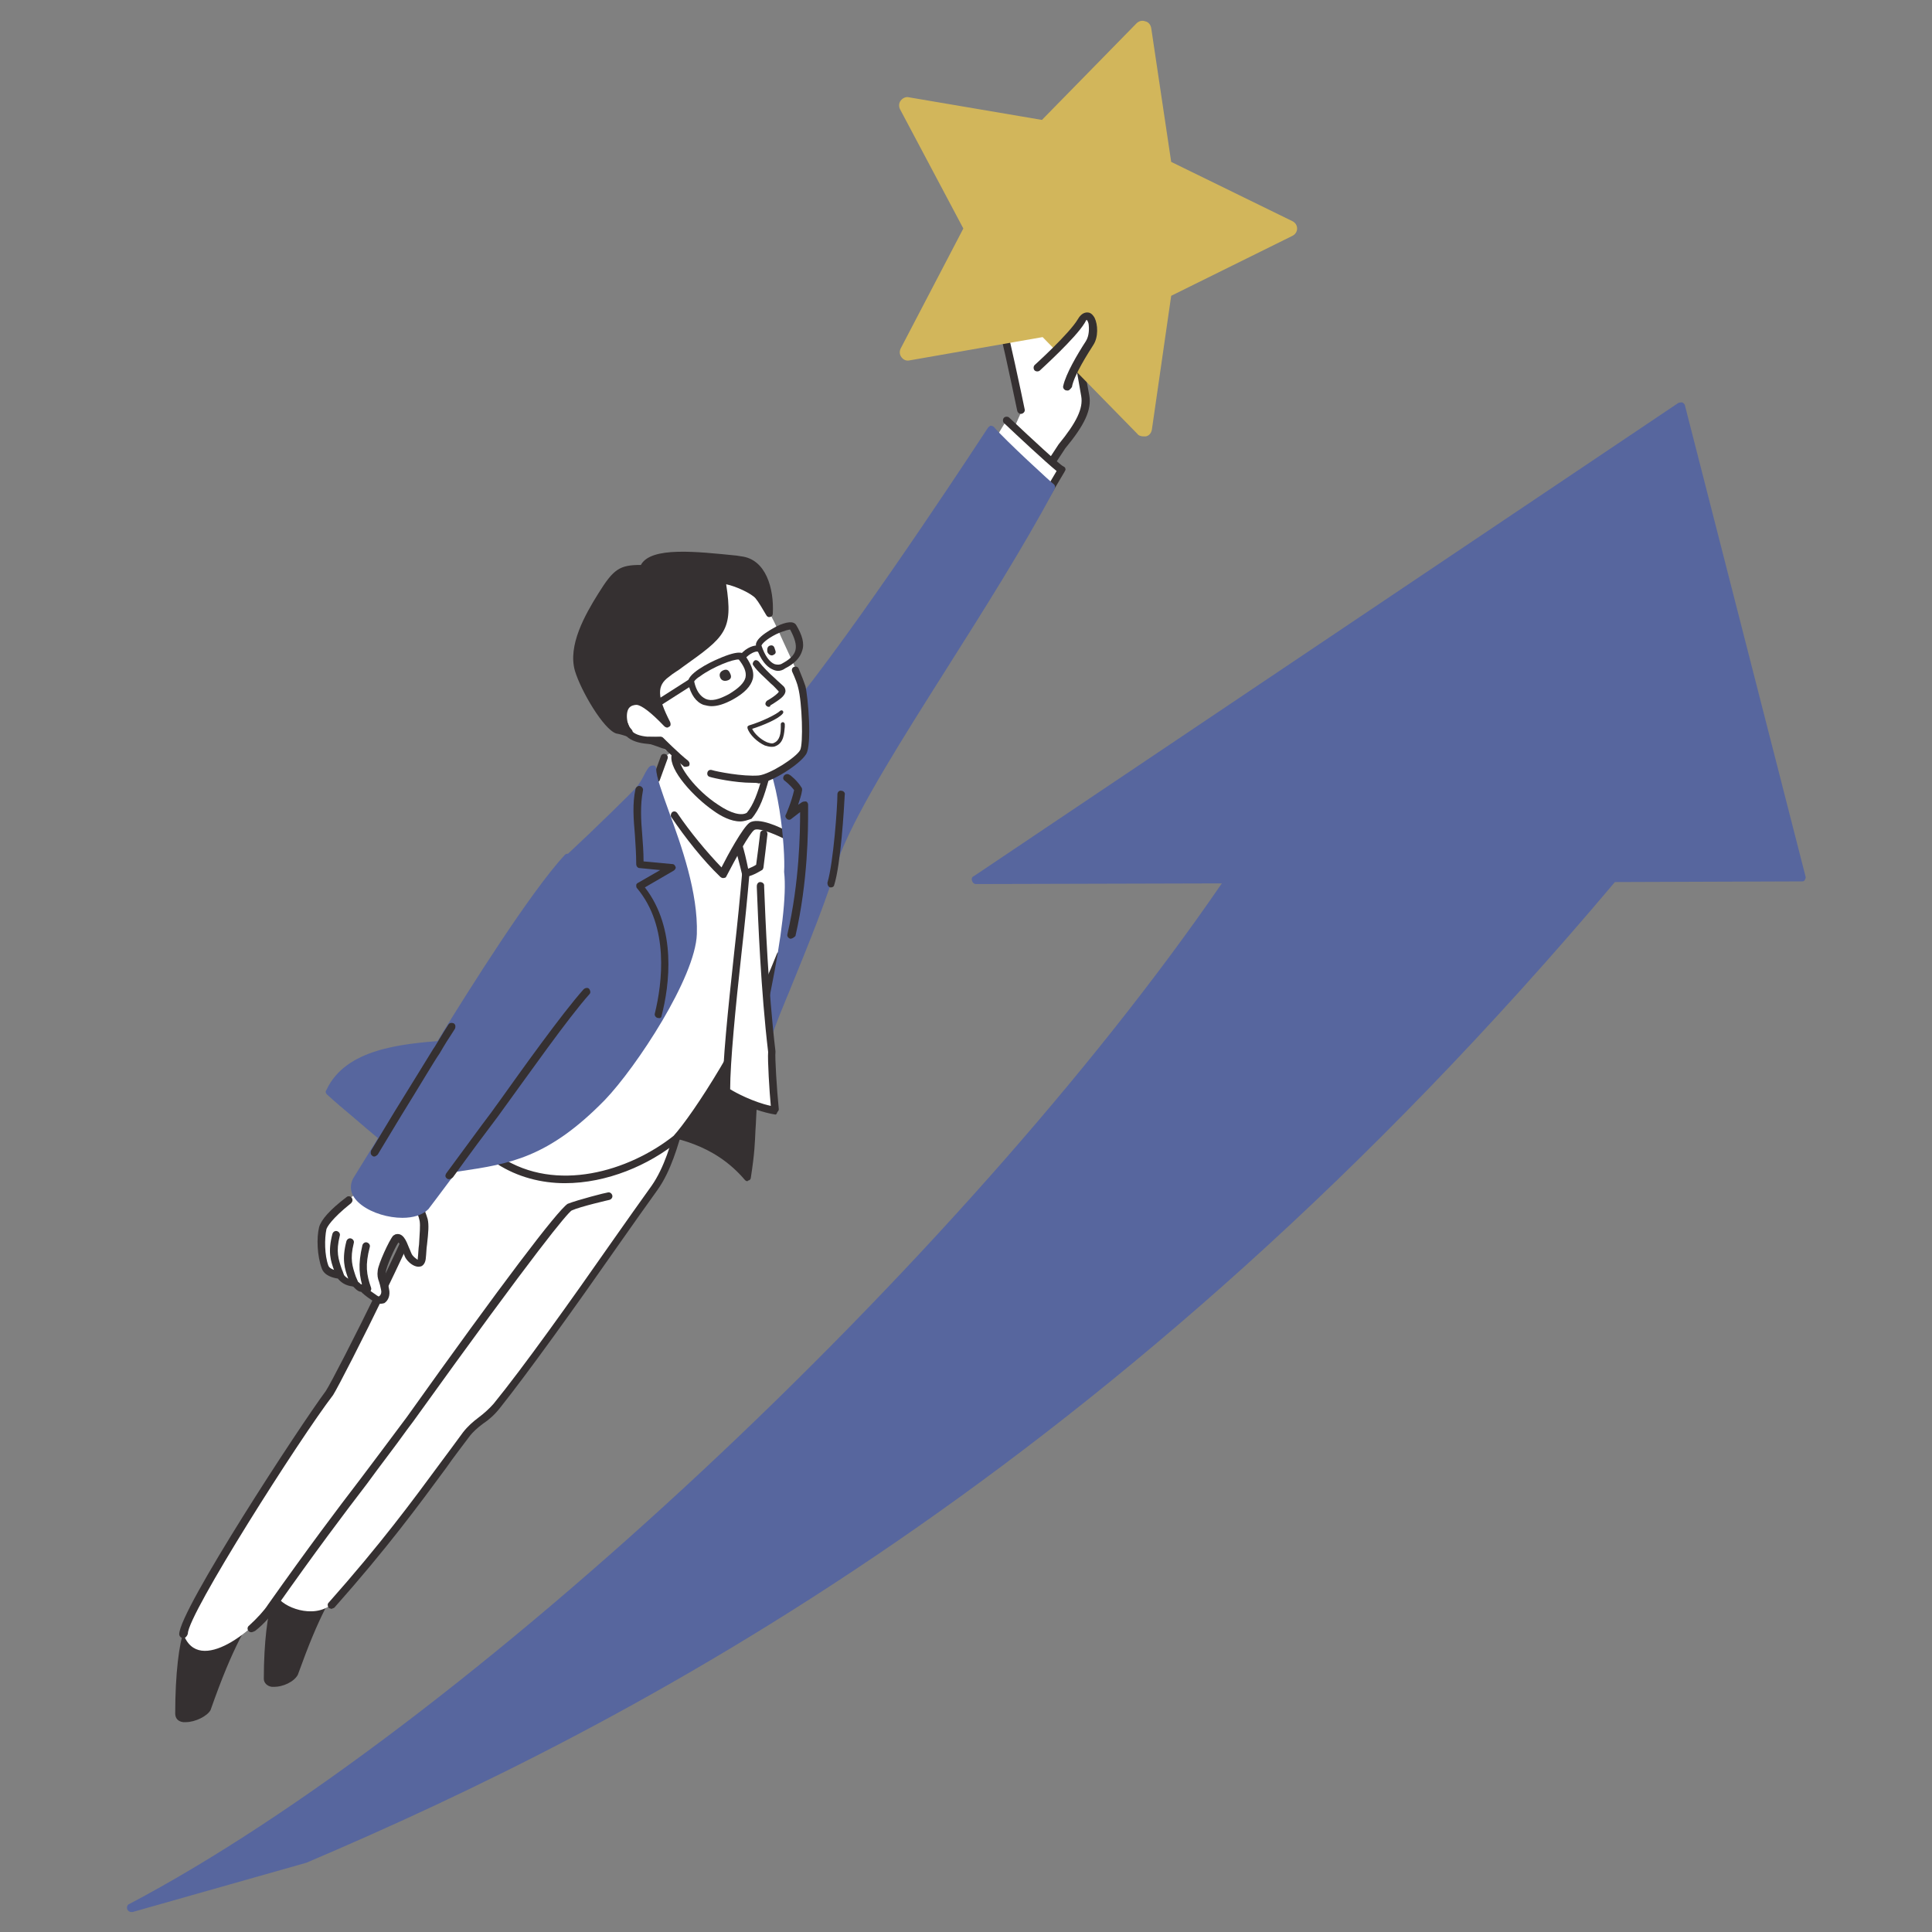 <?xml version="1.0" encoding="utf-8"?>
<!-- Generator: Adobe Illustrator 28.3.0, SVG Export Plug-In . SVG Version: 6.00 Build 0)  -->
<svg version="1.1" id="レイヤー_1" xmlns="http://www.w3.org/2000/svg" xmlns:xlink="http://www.w3.org/1999/xlink" x="0px"
	 y="0px" viewBox="0 0 290 290" style="enable-background:new 0 0 290 290;" xml:space="preserve">
<rect x="0" y="0" width="290" height="290" fill="#808080" stroke="none"/>
<style type="text/css">
	.st0{clip-path:url(#SVGID_00000093152893899759273160000006903964631659383701_);}
	.st1{fill:#353031;}
	.st2{fill:#FFFFFF;}
	.st3{fill:#D2B65B;}
	.st4{fill:#57669E;}
</style>
<g>
	<defs>
		<rect id="SVGID_1_" x="19" y="3" width="252" height="284"/>
	</defs>
	<clipPath id="SVGID_00000144308343057713649790000004108336302703492264_">
		<use xlink:href="#SVGID_1_"  style="overflow:visible;"/>
	</clipPath>
	<g style="clip-path:url(#SVGID_00000144308343057713649790000004108336302703492264_);">
		<path class="st1" d="M43.1,237.8c0,0-1.3,1.2-1.8,2.8s-1.1,5.9-1.1,11.3c0,1.4,3.4,0.5,3.8-0.7c1.6-4.7,2.8-7.3,4.1-10
			c0.4-0.8,1.8-3.3,1.8-3.3L43.1,237.8L43.1,237.8z"/>
		<path class="st1" d="M41.2,253.2c-0.1,0-0.3,0-0.4,0c-0.7-0.1-1.2-0.6-1.2-1.2c0-5.6,0.6-9.8,1.2-11.5c0.6-1.7,1.9-2.9,2-3
			c0.1-0.1,0.2-0.2,0.4-0.2h6.9c0.2,0,0.4,0.1,0.5,0.3c0.1,0.2,0.1,0.4,0,0.6c0,0-1.5,2.6-1.8,3.3c-1.3,2.6-2.4,5.2-4.1,9.9
			C44.1,252.5,42.4,253.2,41.2,253.2L41.2,253.2z M43.3,238.4c-0.3,0.4-1.1,1.3-1.5,2.4c-0.6,1.6-1.1,5.9-1.1,11.1
			c0,0,0,0.1,0.2,0.1c0.8,0.1,2.3-0.5,2.5-1.1c1.7-4.8,2.9-7.4,4.1-10c0.3-0.5,0.9-1.7,1.4-2.5L43.3,238.4L43.3,238.4z"/>
		<path class="st1" d="M30,242c0,0-1.3,1.3-1.9,3c-0.6,1.7-1.2,6.3-1.2,12.2c0,1.5,3.7,0.6,4.1-0.8c1.8-5,3-7.8,4.4-10.7
			c0.4-0.8,2-3.6,2-3.6H30z"/>
		<path class="st1" d="M27.9,258.5c-0.2,0-0.3,0-0.4,0c-0.8-0.1-1.2-0.6-1.2-1.3c0-6,0.6-10.6,1.3-12.3c0.6-1.8,2-3.1,2.1-3.2
			c0.1-0.1,0.2-0.2,0.4-0.2h7.4c0.2,0,0.4,0.1,0.5,0.3c0.1,0.2,0.1,0.4,0,0.6c0,0-1.6,2.8-2,3.6c-1.4,2.8-2.6,5.6-4.4,10.7
			C31.1,257.6,29.3,258.5,27.9,258.5z M30.2,242.6c-0.4,0.4-1.2,1.4-1.6,2.6c-0.6,1.7-1.2,6.4-1.2,12c0,0.1,0,0.1,0.3,0.2
			c0.9,0.1,2.5-0.5,2.8-1.2c1.8-5.2,3.1-7.9,4.5-10.8c0.3-0.6,1-1.9,1.5-2.8L30.2,242.6L30.2,242.6z"/>
		<path class="st2" d="M74.3,163.4c-0.8,1-8.5,9.3-9.3,12.7c-1.1,5.1-13.9,30.4-15.6,33c-4.4,5.7-21.9,32.8-21.9,36.1
			c2.3,6.6,11.3-1.1,13-4.1c0.4-0.5,0.7-1,1.1-1.5c0.8,1.6,5.4,3.5,8.2,1.2c10.1-11.5,15.1-18.8,20.2-25.6c1.3-1.7,3.1-2.5,4.6-4.3
			c5.6-6.9,15.6-21.4,23.7-32.7c2.1-3,3.3-7.5,4-10.3L74.3,163.4L74.3,163.4z"/>
		<path class="st1" d="M49.8,241.5c-0.1,0-0.3-0.1-0.4-0.1c-0.2-0.2-0.3-0.6-0.1-0.8c7.9-8.9,12.6-15.3,16.8-21
			c1.2-1.6,2.3-3.1,3.4-4.6c0.7-0.9,1.5-1.6,2.3-2.2c0.8-0.6,1.6-1.3,2.3-2.1c4.4-5.4,11.4-15.2,18.1-24.8c1.9-2.7,3.8-5.4,5.6-7.9
			c1.9-2.7,3-6.5,3.7-9.3l0.2-0.8c0.1-0.3,0.4-0.5,0.7-0.4c0.3,0.1,0.5,0.4,0.4,0.7l-0.2,0.8c-0.8,2.9-1.9,6.8-3.9,9.6
			c-1.8,2.5-3.7,5.2-5.6,7.9c-6.7,9.6-13.8,19.5-18.1,24.9c-0.8,1-1.6,1.7-2.5,2.3c-0.8,0.6-1.5,1.2-2.1,2c-1.1,1.5-2.3,3-3.4,4.6
			c-4.2,5.7-8.9,12.1-16.8,21C50.1,241.4,49.9,241.4,49.8,241.5L49.8,241.5z"/>
		<path class="st1" d="M37.7,245c-0.2,0-0.3-0.1-0.4-0.2c-0.2-0.2-0.2-0.6,0.1-0.8c1.2-1.1,2.3-2.3,2.8-3.1
			c6.3-8.9,10.3-14.2,13.9-18.9c2.1-2.8,4-5.3,6-8l0.9-1.2c14.4-20.2,22.6-31,24.2-32.1c1.5-0.6,5.8-1.7,6-1.7
			c0.3-0.1,0.6,0.1,0.7,0.4s-0.1,0.6-0.4,0.7c0,0-4.4,1-5.7,1.6c-0.7,0.5-4.9,5.4-23.8,31.7l-0.9,1.2c-2,2.8-3.9,5.2-6,8.1
			c-3.6,4.7-7.6,10-13.8,18.8c-0.5,0.9-1.6,2.2-3,3.3C37.9,245,37.8,245,37.7,245L37.7,245z"/>
		<path class="st1" d="M27.5,245.9c-0.3,0-0.6-0.3-0.6-0.6c0-3.6,18.2-31.4,22-36.5c1.5-2.3,14.4-27.9,15.5-32.8
			c0.6-2.7,4.9-7.9,8.7-12.1c0.4-0.4,0.6-0.7,0.8-0.9c0.2-0.2,0.5-0.3,0.8-0.1c0.3,0.2,0.3,0.6,0.1,0.8c-0.1,0.1-0.4,0.5-0.8,0.9
			c-1.9,2.2-7.8,8.8-8.4,11.6c-1.2,5.2-14.1,30.8-15.6,33.2c-5,6.5-21.8,32.9-21.8,35.8C28.1,245.6,27.8,245.9,27.5,245.9
			L27.5,245.9z"/>
		<path class="st1" d="M113.1,164.5c-0.5,6.4-0.1,6-1,12.2c-7.9-9.1-19.1-6.1-20.3-9.3c0,0,25-24.9,25.7-25.7
			C116.5,144.5,113.6,158.8,113.1,164.5L113.1,164.5z"/>
		<path class="st1" d="M112.2,177.3c-0.2,0-0.3-0.1-0.4-0.2c-4.7-5.5-10.7-6.4-14.9-7.1c-2.8-0.5-4.9-0.8-5.5-2.3
			c-0.1-0.2,0-0.4,0.1-0.6c8.6-8.6,25.1-25.1,25.7-25.7c0.2-0.2,0.5-0.2,0.7-0.1c0.2,0.1,0.3,0.4,0.2,0.7c-1,2.7-4,17.1-4.4,22.6
			c-0.2,2.4-0.2,3.8-0.3,5c-0.1,2-0.1,3.3-0.7,7.2c0,0.2-0.2,0.4-0.4,0.4C112.3,177.2,112.2,177.3,112.2,177.3L112.2,177.3z
			 M92.6,167.6c0.6,0.7,2.3,1,4.4,1.3c4,0.6,9.9,1.6,14.8,6.6c0.4-3,0.4-4.2,0.5-5.9c0-1.2,0.1-2.6,0.3-5.1
			c0.4-4.8,2.5-15.7,3.8-20.7C111.2,148.9,95.1,165,92.6,167.6L92.6,167.6z"/>
		<path class="st2" d="M116,113l-12.8-4c0,0-0.9,2-1.5,3.4l-2,1.2l-1.2,3.3c0,0.5-9.9,17.7-9.9,17.7l-13.7,39.7
			c8.5,5.5,19.7,2.2,26.6-3.2C107.1,164.9,131.9,124.8,116,113L116,113z"/>
		<path class="st1" d="M84.8,177.6c-3.5,0-7.1-0.9-10.2-2.9c-0.3-0.2-0.3-0.5-0.2-0.8c0.2-0.3,0.5-0.3,0.8-0.2
			c8.3,5.4,19.2,2.1,25.9-3.2c2.9-3.2,10.7-15.1,15.5-27.3c0.1-0.3,0.4-0.4,0.7-0.3c0.3,0.1,0.4,0.4,0.3,0.7
			c-4.8,12.3-12.7,24.4-15.8,27.7C97.4,174.9,91.1,177.6,84.8,177.6L84.8,177.6z"/>
		<path class="st1" d="M108.5,131.8c-0.1,0-0.3-0.1-0.4-0.2c-2.6-2.5-5.2-5.8-7.3-8.9c-0.2-0.2-0.1-0.6,0.1-0.8
			c0.3-0.2,0.6-0.1,0.8,0.2c1.9,2.8,4.3,5.7,6.6,8.1c0.9-1.8,3.2-6,4.2-6.7c1.3-0.9,4.7,0.7,5.7,1.3c0.3,0.1,0.4,0.5,0.3,0.8
			c-0.1,0.3-0.5,0.4-0.8,0.3c-1.8-0.9-4-1.7-4.5-1.3c-0.7,0.5-2.8,4.3-4.2,7C109,131.7,108.8,131.8,108.5,131.8
			C108.6,131.8,108.6,131.8,108.5,131.8L108.5,131.8z"/>
		<path class="st1" d="M98.5,117.5c0,0-0.1,0-0.2,0c-0.3-0.1-0.4-0.4-0.3-0.7l1.2-3.3c0.1-0.3,0.4-0.4,0.7-0.3
			c0.3,0.1,0.4,0.4,0.3,0.7l-1.2,3.3C98.9,117.3,98.7,117.5,98.5,117.5L98.5,117.5z"/>
		<path class="st1" d="M111.1,123.3c-1.4,0-2.9-0.8-4-1.6c-2.9-2-6.7-6.1-6.3-8.3c0.3-1.3,1.8-4.5,1.9-4.6c0.1-0.3,0.5-0.4,0.8-0.3
			c0.3,0.1,0.4,0.5,0.3,0.8c-0.4,0.9-1.6,3.4-1.8,4.4c-0.3,1.2,2.4,4.9,5.8,7.1c1.9,1.3,3.5,1.7,4.3,1.2c1-1.2,1.6-2.9,2.3-5.3
			c0.3-1.1,0.7-2.4,1.2-3.8c0.1-0.3,0.4-0.4,0.7-0.3c0.3,0.1,0.4,0.4,0.3,0.7c-0.5,1.4-0.9,2.6-1.2,3.7c-0.7,2.5-1.3,4.4-2.6,5.9
			C112.2,123.1,111.7,123.3,111.1,123.3L111.1,123.3z"/>
		<path class="st2" d="M153.4,61.6c0,0-2.6-12.6-3-13.5c-0.4-0.9,7.8-7.2,8.8-7.9c0.3,3.3,2.2,11.1,2.4,11.7s0.5,2,1.5,7.5
			c0.4,2-0.8,4.3-3.5,7.6l-3.8,5.8l-5.6-4L153.4,61.6L153.4,61.6z"/>
		<path class="st1" d="M155.6,73.4c-0.1,0-0.2,0-0.3-0.1c-0.3-0.2-0.3-0.5-0.2-0.8l3.8-5.8c2.7-3.3,3.7-5.4,3.4-7.2
			c-0.9-5.4-1.3-6.8-1.4-7.4c-0.2-0.5-1.8-7.1-2.3-10.9c-2.2,1.6-7.3,5.8-7.8,6.8c0.5,1.6,2.6,11.4,3,13.4c0.1,0.3-0.1,0.6-0.4,0.7
			c-0.3,0.1-0.6-0.1-0.7-0.4c-1-4.8-2.7-12.7-3-13.3c-0.8-1.6,8.9-8.5,9-8.6c0.2-0.1,0.4-0.1,0.6,0s0.3,0.3,0.3,0.4
			c0.3,3.3,2.2,11.1,2.4,11.6c0.2,0.6,0.5,2.1,1.5,7.5c0.4,2.2-0.7,4.5-3.6,8l-3.8,5.8C156,73.3,155.8,73.4,155.6,73.4L155.6,73.4z"
			/>
		<path class="st2" d="M156.8,74.9l2.6-4.4c-0.8-0.3-8.3-7.4-8.3-7.4c-0.4,0.5-3.3,5.5-3.3,5.5"/>
		<path class="st2" d="M156.8,74.9l2.6-4.4c-0.8-0.3-8.3-7.4-8.3-7.4"/>
		<path class="st1" d="M156.8,75.5c-0.1,0-0.2,0-0.3-0.1c-0.3-0.2-0.4-0.5-0.2-0.8l2.3-3.9c-1.6-1.3-5.9-5.3-7.9-7.2
			c-0.2-0.2-0.2-0.6,0-0.8c0.2-0.2,0.6-0.2,0.8,0c3.5,3.3,7.5,7,8.1,7.3c0.2,0.1,0.3,0.2,0.3,0.3c0.1,0.2,0,0.3-0.1,0.5l-2.6,4.4
			C157.2,75.4,157,75.5,156.8,75.5L156.8,75.5z"/>
		<path class="st3" d="M136.3,15.8l20.7,3.5l14.6-15l3,20.7l18.8,9.2l-18.8,9.3l-3,20.7l-14.6-15l-20.6,3.6l9.7-18.6L136.3,15.8z"/>
		<path class="st3" d="M171.6,65.5c-0.3,0-0.7-0.1-0.9-0.4l-14.2-14.5l-20,3.5c-0.5,0.1-0.9-0.1-1.2-0.5c-0.3-0.4-0.3-0.9-0.1-1.3
			l9.4-18l-9.5-17.9c-0.2-0.4-0.2-0.9,0.1-1.3c0.3-0.4,0.8-0.6,1.2-0.5l20,3.4l14.2-14.5c0.3-0.3,0.8-0.5,1.3-0.3
			c0.5,0.1,0.8,0.5,0.9,1l3,20.1l18.2,8.9c0.4,0.2,0.7,0.6,0.7,1.1s-0.3,0.9-0.7,1.1l-18.2,9l-2.9,20.1c-0.1,0.5-0.4,0.9-0.9,1
			C171.9,65.5,171.8,65.5,171.6,65.5L171.6,65.5z M157,48c0.3,0,0.7,0.1,0.9,0.4l12.9,13.1l2.6-18.2c0.1-0.4,0.3-0.8,0.7-0.9
			l16.5-8.2L174,26.1c-0.4-0.2-0.6-0.5-0.7-0.9L170.7,7l-12.8,13.2c-0.3,0.3-0.7,0.4-1.1,0.4l-18.1-3.1l8.6,16.3
			c0.2,0.4,0.2,0.8,0,1.2l-8.5,16.3l18.1-3.1C156.8,48.1,156.9,48,157,48L157,48z"/>
		<path class="st2" d="M155.6,55.4c0,0,5.2-4.7,6.6-7c1.4-2.3,2.4,1.3,1.2,3.3c-1.2,1.9-3,4.8-3.3,6.5"/>
		<path class="st1" d="M160.1,58.6c0,0-0.1,0-0.1,0c-0.3-0.1-0.5-0.4-0.4-0.7c0.4-1.8,2.1-4.7,3.4-6.7c0.5-0.8,0.5-1.9,0.4-2.6
			c-0.1-0.4-0.2-0.5-0.3-0.6c0,0-0.1,0.1-0.3,0.5c-1.4,2.3-6.5,6.9-6.7,7.1c-0.2,0.2-0.6,0.2-0.8,0c-0.2-0.2-0.2-0.6,0-0.8
			c0.1-0.1,5.2-4.7,6.5-6.9c0.4-0.7,0.9-1,1.4-1c0.3,0,0.7,0.1,1.1,0.8c0.5,1,0.6,2.9-0.2,4.1c-0.7,1.1-2.9,4.5-3.2,6.3
			C160.6,58.5,160.4,58.7,160.1,58.6L160.1,58.6z"/>
		<path class="st4" d="M118.3,130.7c0.4,3.8-0.6,10.7-2.1,18c-1.5,7.3-2.5,12.6-3.1,15.8c1-5.5,1.3-7.3,4.2-14.5
			c3-7.2,6.2-14.9,8.3-22.2c5.1-12.7,20.9-34,32.1-54.6c0,0-7.4-6.7-9-8.7c0,0-16.8,25.9-28,40.1c-0.5,0.6-2.6,1.5-6.7,6.4
			C117.5,115.3,118.5,127.5,118.3,130.7L118.3,130.7z"/>
		<path class="st4" d="M113.1,165.1c0,0-0.1,0-0.1,0c-0.3-0.1-0.5-0.3-0.4-0.6c0.6-3.6,1.6-8.6,3.1-15.8c1.6-7.9,2.4-14.4,2-17.8
			c0,0,0-0.1,0-0.1c0.2-3.1-0.7-15.1-4.1-19.3c-0.2-0.2-0.2-0.5,0-0.7c3-3.7,5-5.1,6-5.9c0.3-0.2,0.6-0.4,0.7-0.6
			c11-14,27.8-39.8,28-40.1c0.1-0.1,0.3-0.3,0.4-0.3c0.2,0,0.4,0.1,0.5,0.2c1.6,1.9,8.9,8.6,9,8.6c0.2,0.2,0.2,0.4,0.1,0.7
			c-4.9,9.1-10.6,18.1-16.1,26.8c-6.7,10.6-13.1,20.7-16,27.8c-2,6.9-5,14.1-7.8,21l-0.5,1.2c-2.8,6.7-3.1,8.7-4,13.4l-0.2,1
			C113.6,164.9,113.4,165.1,113.1,165.1L113.1,165.1z M118.8,130.7c0.4,4.8-1.1,13.4-2.1,18.1c-0.2,0.8-0.3,1.6-0.5,2.3
			c0.2-0.4,0.4-0.9,0.6-1.4l0.5-1.2c2.8-6.9,5.8-14,7.8-21c2.9-7.2,9-16.9,16.1-28c5.4-8.6,11-17.4,15.9-26.3
			c-1.3-1.2-6.3-5.7-8.3-7.9c-2.6,4-17.5,26.7-27.6,39.6c-0.2,0.2-0.5,0.4-0.9,0.8c-1,0.7-2.8,2.1-5.5,5.4
			C118.2,115.8,119,127.4,118.8,130.7L118.8,130.7z"/>
		<path class="st4" d="M85.4,128.8c4-3.8,9.8-9.4,10.5-10.2c0.7-0.8,1.5-2.8,1.9-3.1c0,3.5,6.4,15.2,6.1,24.8
			c-0.2,6.1-8.6,19.4-13.6,24.5c-9.3,9.6-15.3,9.5-24,10.9c-2.1,1.3-9.3-5.5-16.8-11.8c4.3-9.1,21.6-5.9,23.3-8.5
			C74.6,152.7,78.3,135.4,85.4,128.8z"/>
		<path class="st4" d="M65.6,176.4c-2.3,0-6.4-3.4-12.8-8.9c-1.2-1-2.5-2.1-3.7-3.2c-0.2-0.2-0.3-0.4-0.1-0.7
			c2.9-6.2,11.3-6.9,17.5-7.4c2.7-0.2,5.4-0.4,5.9-1.2c0.5-0.7,1.2-2.8,2.1-5.5c2.2-6.5,5.5-16.4,10.6-21.2
			c4.2-3.9,9.8-9.4,10.5-10.2c0.3-0.4,0.7-1,1-1.6c0.4-0.8,0.7-1.3,1-1.5c0.2-0.1,0.4-0.1,0.6-0.1c0.2,0.1,0.3,0.3,0.3,0.5
			c0,1.2,0.9,3.6,1.9,6.4c1.9,5.2,4.4,12.2,4.2,18.4c-0.2,6.5-9.1,20-13.8,24.9c-8.5,8.7-14.3,9.6-21.7,10.7
			c-0.8,0.1-1.6,0.3-2.5,0.4C66.2,176.3,65.9,176.3,65.6,176.4L65.6,176.4z M50.1,163.7c1.1,1,2.3,2,3.4,2.9
			c5.2,4.4,11,9.4,12.4,8.6c0.1,0,0.1-0.1,0.2-0.1c0.9-0.1,1.8-0.3,2.6-0.4c7.2-1.1,12.8-1.9,21-10.4c5-5.2,13.2-18.3,13.5-24.1
			c0.2-6-2.3-12.9-4.1-18c-0.8-2.1-1.4-3.8-1.7-5.2c0,0,0,0,0,0c-0.4,0.7-0.8,1.4-1.1,1.9c-0.7,0.8-6.6,6.6-10.5,10.2
			c-4.8,4.6-8.1,14.3-10.3,20.7c-1,2.9-1.7,4.9-2.2,5.8c-0.8,1.2-3.3,1.4-6.7,1.6C60.8,157.8,53,158.4,50.1,163.7L50.1,163.7z"/>
		<path class="st1" d="M98.8,152.8c0,0-0.1,0-0.1,0c-0.3-0.1-0.5-0.4-0.4-0.7c1.1-4.5,2.2-13-2.7-18.8c-0.1-0.1-0.1-0.3-0.1-0.4
			c0-0.2,0.1-0.3,0.3-0.4l3.3-1.9l-3.1-0.3c-0.3,0-0.5-0.3-0.5-0.6c0-1.4-0.1-2.9-0.2-4.4c-0.2-2.3-0.4-4.7,0.1-6.9
			c0.1-0.3,0.4-0.5,0.7-0.4c0.3,0.1,0.5,0.4,0.4,0.7c-0.4,2.1-0.3,4.3-0.1,6.6c0.1,1.3,0.2,2.6,0.2,4l4.3,0.4c0.3,0,0.4,0.2,0.5,0.4
			c0.1,0.2-0.1,0.5-0.3,0.6l-4.3,2.5c4.8,6.2,3.7,14.7,2.5,19.3C99.3,152.7,99.1,152.9,98.8,152.8L98.8,152.8z"/>
		<path class="st1" d="M118.7,140.9c0,0-0.1,0-0.1,0c-0.3-0.1-0.5-0.4-0.4-0.7c1.8-7.8,1.9-15.2,1.9-18.3l-1.3,1
			c-0.2,0.2-0.5,0.2-0.7,0c-0.2-0.2-0.3-0.4-0.1-0.7c0,0,0.8-1.8,1.2-3.6c-0.6-0.8-1.4-1.4-1.4-1.4c-0.3-0.2-0.3-0.5-0.1-0.8
			c0.2-0.2,0.5-0.3,0.8-0.1c0.1,0,1.2,0.9,1.8,1.9c0.1,0.1,0.1,0.3,0.1,0.4c-0.1,0.8-0.4,1.5-0.6,2.2l0.6-0.4
			c0.2-0.1,0.4-0.1,0.6-0.1c0.2,0.1,0.3,0.3,0.3,0.5v0.8c0,2.9,0,10.6-1.9,18.9C119.2,140.7,118.9,140.9,118.7,140.9L118.7,140.9z"
			/>
		<path class="st1" d="M124.8,133.2c0,0-0.1,0-0.2,0c-0.3-0.1-0.4-0.4-0.4-0.7c0.9-3,1.5-11.4,1.5-13.3c0-0.3,0.3-0.6,0.6-0.5
			c0.3,0,0.6,0.3,0.5,0.6c-0.1,2-0.6,10.5-1.6,13.6C125.2,133,125,133.2,124.8,133.2L124.8,133.2z"/>
		<path class="st2" d="M111.9,131.1c-0.9,10.3-3,26.9-2.9,32.7c0,0,3.6,2.3,7.3,2.9c0,0-0.6-7.7-0.5-8.8c-1.4-12.2-1.7-26-1.8-27.7
			L111.9,131.1L111.9,131.1z"/>
		<path class="st1" d="M116.4,167.3C116.4,167.3,116.3,167.3,116.4,167.3c-3.8-0.6-7.5-2.9-7.6-3c-0.2-0.1-0.3-0.3-0.3-0.5
			c-0.1-3.9,0.8-12.5,1.7-20.8c0.5-4.4,0.9-8.5,1.2-12c0-0.3,0.3-0.5,0.6-0.5c0.3,0,0.5,0.3,0.5,0.6c-0.3,3.5-0.7,7.6-1.2,12
			c-0.9,8.1-1.7,16.4-1.7,20.4c0.8,0.5,3.4,1.9,6.1,2.5c-0.2-2-0.5-7-0.4-8.1c-1.1-9.3-1.5-19.7-1.7-24.7V133c0-0.3,0.2-0.6,0.5-0.6
			c0.3,0,0.6,0.2,0.6,0.5v0.2c0.2,5,0.6,15.4,1.7,24.7c0,0.1,0,0.1,0,0.1c-0.1,0.7,0.2,5.6,0.5,8.6c0,0.2-0.1,0.3-0.2,0.4
			C116.6,167.2,116.5,167.3,116.4,167.3L116.4,167.3z"/>
		<path class="st1" d="M111.9,131.7c-0.3,0-0.5-0.2-0.5-0.4c-0.4-1.7-0.8-3.1-1.1-4.3c-0.1-0.3,0.1-0.6,0.4-0.7
			c0.3-0.1,0.6,0.1,0.7,0.4c0.3,1,0.6,2.2,0.9,3.7c0.5-0.2,0.9-0.4,1.2-0.6c0.2-1.4,0.4-3.1,0.6-4.7c0-0.3,0.3-0.5,0.6-0.5
			c0.3,0,0.5,0.3,0.5,0.6c-0.2,1.7-0.4,3.5-0.6,5c0,0.1-0.1,0.3-0.2,0.4c-0.1,0-1.2,0.8-2.3,1C112,131.7,112,131.7,111.9,131.7
			L111.9,131.7z"/>
		<path class="st2" d="M59.4,173.1l-3.4,4.3c-2.1,1.3-7.1,5-7.6,6.9c-0.4,1.5-0.3,4.1,0.4,5.8c0.4,1,2.1,1.1,2.2,1.2
			c0.7,1,1.7,1.1,2.2,1.2c1.1,1.1,0.8,0.8,1.2,0.7c0.9,1.1,1.7,1.4,2.2,1.8c0.5,0.3,1.5-0.2,1.3-1.6s-0.6-1.7-0.5-2.7
			c0.1-1,1.6-4.3,2.2-4.9c1.1-0.3,1.3,1.9,2,2.8c0.7,0.9,1.8,1.4,1.8,0.2c0.2-3.1,0.4-4.8,0.2-5.9c-0.2-1.1-1.1-3-1.2-3.4l1.3-2.1"
			/>
		<path class="st1" d="M56.9,195.7c-0.2,0-0.4-0.1-0.6-0.2c-0.1-0.1-0.2-0.1-0.3-0.2c-0.4-0.3-1.1-0.7-1.8-1.4
			c-0.3,0-0.6-0.2-0.9-0.5l-0.3-0.3c-1.2-0.1-1.9-0.7-2.3-1.2c0,0-0.1,0-0.1,0c-0.6-0.1-1.9-0.4-2.3-1.5c-0.7-1.9-0.8-4.6-0.4-6.2
			c0.3-1.1,1.6-2.6,4.1-4.5c0.2-0.2,0.6-0.2,0.8,0.1c0.2,0.3,0.1,0.6-0.1,0.8c-3,2.4-3.6,3.6-3.7,3.9c-0.3,1.4-0.3,3.9,0.3,5.5
			c0.2,0.5,1.1,0.7,1.5,0.8c0.2,0.1,0.4,0.1,0.5,0.2c0.1,0,0.1,0.1,0.2,0.2c0.4,0.6,0.9,0.9,1.7,0.9c0.1,0,0.3,0.1,0.3,0.1l0.5,0.4
			c0,0,0.1,0.1,0.2,0.2c0,0,0,0,0,0c0.2-0.1,0.4,0,0.6,0.2c0.7,0.8,1.3,1.1,1.7,1.4c0.1,0.1,0.2,0.1,0.3,0.2c0,0,0.1,0,0.2-0.1
			c0.2-0.2,0.3-0.5,0.2-0.9c-0.1-0.5-0.2-0.9-0.3-1.2c-0.2-0.5-0.3-1-0.2-1.7c0.1-1,1.7-4.5,2.3-5.2c0.1-0.1,0.2-0.1,0.3-0.2
			c1.2-0.4,1.7,1,2.1,2c0.2,0.4,0.3,0.8,0.5,1.1c0.3,0.4,0.7,0.6,0.8,0.7c0,0,0-0.1,0-0.1c0.1-0.8,0.1-1.6,0.2-2.2
			c0.1-1.7,0.2-2.8,0.1-3.5c-0.1-0.6-0.5-1.6-0.8-2.3c-0.3-0.6-0.4-0.9-0.4-1.2c-0.1-0.3,0.1-0.6,0.4-0.6c0.3-0.1,0.6,0.1,0.7,0.4
			c0,0.1,0.2,0.6,0.4,0.9c0.3,0.8,0.7,1.8,0.9,2.5c0.2,0.9,0.1,2-0.1,3.8c-0.1,0.6-0.1,1.4-0.2,2.2c-0.1,0.8-0.6,1.1-0.8,1.1
			c-0.7,0.2-1.6-0.4-2.1-1.1c-0.3-0.4-0.4-0.9-0.6-1.3c-0.2-0.4-0.4-1.1-0.6-1.2c-0.6,0.9-1.8,3.6-1.9,4.5c-0.1,0.5,0,0.7,0.2,1.2
			c0.1,0.3,0.2,0.7,0.3,1.3c0.2,0.9-0.1,1.7-0.7,2.1C57.4,195.7,57.1,195.7,56.9,195.7L56.9,195.7z"/>
		<path class="st1" d="M55.1,194.1c-0.2,0-0.4-0.1-0.5-0.4c-0.7-2.2-0.9-3.8-0.2-6.8c0.1-0.3,0.4-0.5,0.7-0.4
			c0.3,0.1,0.5,0.4,0.4,0.7c-0.7,2.7-0.5,4.1,0.2,6.1c0.1,0.3-0.1,0.6-0.4,0.7C55.2,194.1,55.2,194.1,55.1,194.1L55.1,194.1z"/>
		<path class="st1" d="M53.1,193.1c-0.2,0-0.4-0.1-0.5-0.4l-0.3-0.7c-0.6-1.6-1-3-0.3-5.7c0.1-0.3,0.4-0.5,0.7-0.4
			c0.3,0.1,0.5,0.4,0.4,0.7c-0.6,2.4-0.2,3.5,0.3,5l0.3,0.7c0.1,0.3-0.1,0.6-0.4,0.7C53.3,193.1,53.2,193.1,53.1,193.1z"/>
		<path class="st1" d="M51,191.9c-0.2,0-0.4-0.1-0.5-0.4l-0.3-0.7c-0.6-1.6-1-2.9-0.3-5.6c0.1-0.3,0.4-0.5,0.7-0.4
			c0.3,0.1,0.5,0.4,0.4,0.7c-0.6,2.4-0.2,3.5,0.3,5c0.1,0.2,0.2,0.5,0.3,0.8c0.1,0.3-0.1,0.6-0.4,0.7C51.1,191.9,51,191.9,51,191.9
			L51,191.9z"/>
		<path class="st4" d="M85.4,128.8c-6.2,6.7-18.1,26.4-19.8,29.1c-1.4,2.1-5.2,8.4-12,19.4c-2,3.6,7.5,6.8,10.3,4
			c0,0,7.5-10,10.4-14c1.6-2.1,9.8-13.9,13.7-18.3"/>
		<path class="st4" d="M60.4,182.8c-2.1,0-4.5-0.7-6.1-1.9c-1.6-1.2-2-2.6-1.3-4c2.4-3.9,4.4-7.1,6-9.8c3.2-5.2,5-8.2,5.9-9.6
			c0.3-0.4,0.8-1.3,1.6-2.6c3.9-6.3,13.1-21,18.3-26.6c0.2-0.2,0.6-0.2,0.8,0c0.2,0.2,0.2,0.6,0,0.8c-5.1,5.5-14.3,20.2-18.2,26.4
			c-0.8,1.2-1.3,2.1-1.6,2.6c-0.9,1.3-2.8,4.5-5.9,9.6c-1.7,2.7-3.7,6-6,9.8c-0.4,0.8-0.1,1.7,1,2.5c2.3,1.7,6.9,2.4,8.5,0.8
			c0,0,7.5-10,10.3-13.9c0.3-0.4,0.7-1,1.3-1.8c3-4.2,9.2-12.8,12.5-16.6c0.2-0.2,0.6-0.2,0.8-0.1c0.2,0.2,0.3,0.6,0.1,0.8
			c-3.3,3.7-9.4,12.4-12.4,16.5c-0.6,0.8-1,1.4-1.3,1.8c-2.8,3.9-10.3,13.9-10.4,14C63.4,182.4,62,182.8,60.4,182.8z"/>
		<path class="st1" d="M67.4,177c-0.1,0-0.2,0-0.3-0.1c-0.3-0.2-0.3-0.5-0.1-0.8c2.3-3.1,5.2-7.1,6.8-9.2c0.3-0.4,0.7-1,1.3-1.8
			c3-4.2,9.2-12.9,12.5-16.6c0.2-0.2,0.6-0.3,0.8-0.1c0.2,0.2,0.3,0.6,0.1,0.8c-3.3,3.7-9.4,12.4-12.4,16.5c-0.6,0.8-1,1.4-1.3,1.8
			c-1.6,2.1-4.5,6-6.8,9.2C67.8,176.9,67.6,177,67.4,177L67.4,177z"/>
		<path class="st1" d="M56.2,173.6c-0.1,0-0.2,0-0.3-0.1c-0.3-0.2-0.3-0.5-0.2-0.8l3.5-5.8c3.1-5,5-8.1,5.8-9.4
			c0.3-0.4,0.8-1.3,1.6-2.6l0.7-1.1c0.2-0.3,0.5-0.3,0.8-0.2c0.3,0.2,0.3,0.5,0.2,0.8l-0.7,1.1c-0.8,1.2-1.3,2.1-1.6,2.6
			c-0.9,1.3-2.7,4.4-5.8,9.4l-3.5,5.8C56.5,173.5,56.3,173.6,56.2,173.6z"/>
		<path class="st2" d="M106.7,116c0.7,0.3,4.7,1.1,7.2,0.8c1.8-0.2,5.9-2.8,6.7-4.1c0.7-1.1,0.3-7.9-0.2-9.8
			c-0.4-1.6-2.8-6.4-3.5-8.1c-0.8-1.7-1.9-4-3-5.4c-0.8-1-4.1-2.4-5.5-2.5c1.4,8.1,0.2,8-8.3,14.1c-2.2,1.6-1.9,3.6,0,7.5
			c-2.5-2.6-3.7-3.3-4.5-3.3c-1.4,0.1-2.4,1.1-1.9,3.3c0.4,1.5,1.6,2.5,5.5,2.3c0,0,2.4,2.5,3.8,3.5"/>
		<path class="st2" d="M93.7,108.7c0.4,1.5,1.6,2.5,5.5,2.3c0,0,2.4,2.5,3.8,3.5"/>
		<path class="st1" d="M102.9,115.1c-0.1,0-0.3,0-0.3-0.1c-1.1-0.9-3-2.8-3.6-3.3c-3.5,0.1-5.3-0.7-5.8-2.7
			c-0.1-0.3,0.1-0.6,0.4-0.7c0.3-0.1,0.6,0.1,0.7,0.4c0.3,1.1,1,2.1,4.9,1.9c0.2,0,0.3,0.1,0.4,0.2c0,0,2.4,2.4,3.7,3.4
			c0.2,0.2,0.3,0.5,0.1,0.8C103.3,115,103.1,115.1,102.9,115.1L102.9,115.1z"/>
		<path class="st2" d="M106.7,116c0.7,0.3,4.7,1.1,7.2,0.8c1.8-0.2,5.9-2.8,6.7-4.1c0.7-1.1,0.3-7.9-0.2-9.8
			c-0.1-0.6-0.5-1.4-0.9-2.5"/>
		<path class="st1" d="M112.9,117.5c-2.6,0-5.8-0.7-6.4-0.9c-0.3-0.1-0.4-0.4-0.3-0.7c0.1-0.3,0.4-0.4,0.7-0.3c0.6,0.2,4.6,1,7,0.8
			c1.7-0.2,5.6-2.7,6.2-3.8c0.5-0.9,0.3-7.2-0.3-9.4c-0.1-0.5-0.4-1.3-0.9-2.4c-0.1-0.3,0-0.6,0.3-0.7c0.3-0.1,0.6,0,0.7,0.3
			c0.5,1.2,0.8,2,1,2.6c0.4,1.7,1,8.8,0.1,10.2c-0.9,1.5-5.1,4.2-7.1,4.4C113.6,117.5,113.3,117.5,112.9,117.5z"/>
		<path class="st1" d="M95.6,105.4c0.8,0,2,0.7,4.5,3.3c-2-3.9-2.2-6,0-7.5c8.5-6.1,9.7-6,8.3-14.1c1.4,0,4.7,1.4,5.5,2.5
			c0.6,0.7,1.1,1.6,1.6,2.6c0.1-3.3-0.8-7.7-4.3-8.1c-5.7-0.6-13.5-1.6-14.5,1.3c-3.1,0-3.9,0.3-6.3,4.1c-2.1,3.3-4.4,7.7-3.5,11.1
			c0.9,3.3,4.2,8.6,5.8,9.1c0.6,0.2,1.2,0.4,1.8,0.5c-0.4-0.4-0.6-0.8-0.8-1.4C93.2,106.5,94.2,105.5,95.6,105.4L95.6,105.4z"/>
		<path class="st1" d="M94.5,110.6c0,0-0.1,0-0.2,0c-0.6-0.2-1.2-0.4-1.8-0.5c-1.9-0.6-5.3-6.4-6.2-9.4c-1.1-3.8,1.5-8.4,3.5-11.6
			c2.3-3.7,3.2-4.3,6.4-4.3c1.5-2.8,8.4-2,14.4-1.4l0.6,0.1c3.8,0.4,5,4.9,4.8,8.6c0,0.3-0.2,0.5-0.4,0.5c-0.3,0.1-0.5-0.1-0.6-0.3
			c-0.6-1-1.1-1.9-1.6-2.5c-0.6-0.7-2.9-1.8-4.4-2.1c1.1,7-0.2,7.9-6.5,12.4c-0.6,0.5-1.4,0.9-2.1,1.5c-1.8,1.3-1.8,2.9,0.2,6.8
			c0.1,0.3,0.1,0.6-0.2,0.7c-0.2,0.2-0.5,0.1-0.7-0.1c-2.1-2.2-3.4-3.1-4.1-3.2c-0.4,0-0.9,0.1-1.2,0.5c-0.3,0.4-0.4,1.2-0.2,2.1
			c0.1,0.4,0.3,0.8,0.6,1.1c0.2,0.2,0.2,0.5,0.1,0.7C94.9,110.5,94.7,110.6,94.5,110.6L94.5,110.6z M96.2,85.9
			c-2.6,0-3.2,0.4-5.4,3.8c-1.9,3-4.3,7.4-3.4,10.7c0.9,3.3,4.2,8.3,5.4,8.7c0.1,0,0.3,0.1,0.4,0.1c0-0.1-0.1-0.2-0.1-0.3
			c-0.4-1.6,0-2.6,0.4-3.1c0.4-0.6,1.2-0.9,2-1c0.8,0,1.6,0.4,2.8,1.5c-0.8-2.3-0.7-4.2,1.3-5.6c0.8-0.6,1.5-1,2.1-1.5
			c6.5-4.6,7.2-5.1,6-12.1c0-0.2,0-0.3,0.1-0.4c0.1-0.1,0.3-0.2,0.4-0.2c1.5,0,5,1.4,6,2.6c0.2,0.2,0.4,0.5,0.6,0.8
			c-0.3-2.6-1.4-5.1-3.8-5.4l-0.6-0.1c-5-0.6-12.6-1.4-13.4,1c-0.1,0.2-0.3,0.4-0.5,0.4C96.5,85.9,96.3,85.9,96.2,85.9L96.2,85.9z"
			/>
		<path class="st1" d="M97.5,111c1,0.3,1.9,0.6,2.6,0.9c-0.5-0.5-0.9-0.9-0.9-0.9C98.5,111.1,98,111.1,97.5,111L97.5,111z"/>
		<path class="st1" d="M100.1,112.5c0,0-0.1,0-0.2,0c-0.8-0.3-1.6-0.6-2.6-0.9c-0.3-0.1-0.4-0.4-0.4-0.6c0.1-0.3,0.3-0.4,0.6-0.4
			c0.6,0,1.1,0,1.6,0c0.2,0,0.3,0.1,0.4,0.2c0,0,0.4,0.4,0.9,0.9c0.2,0.2,0.2,0.5,0.1,0.7C100.5,112.4,100.3,112.5,100.1,112.5
			L100.1,112.5z"/>
		<path class="st1" d="M111.5,99.1c-0.1,0-0.2,0-0.3-0.1c-0.2-0.2-0.2-0.5-0.1-0.7c1-1.2,2.2-1.5,2.8-1.4c0.3,0.1,0.4,0.3,0.3,0.6
			c-0.1,0.3-0.3,0.4-0.6,0.3c-0.2,0-1,0.2-1.8,1.1C111.8,99.1,111.6,99.1,111.5,99.1L111.5,99.1z"/>
		<path class="st1" d="M97.9,106.6c-0.2,0-0.3-0.1-0.4-0.2c-0.1-0.2-0.1-0.5,0.1-0.7l5.8-3.7c0.2-0.1,0.5-0.1,0.7,0.1
			c0.1,0.2,0.1,0.5-0.1,0.7l-5.8,3.7C98.2,106.5,98,106.6,97.9,106.6z"/>
		<path class="st1" d="M106.8,106c-0.4,0-0.8-0.1-1.2-0.2c-1.1-0.4-1.9-1.5-2.3-3.2c-0.4-1.4,3.3-3.2,4.5-3.7c3.4-1.5,3.8-0.8,4-0.6
			c0.7,1.1,1.5,2.3,1.2,3.6c-0.3,1.1-1.2,2.1-3,3.1C108.7,105.7,107.7,106,106.8,106L106.8,106z M104.2,102.3
			c0.3,1.4,0.9,2.2,1.7,2.6c0.9,0.4,2,0.1,3.5-0.7c1.5-0.9,2.3-1.7,2.5-2.5c0.2-0.9-0.3-1.8-1-2.7c-0.8-0.1-3.9,1.1-5.8,2.5
			C104.3,102,104.2,102.3,104.2,102.3L104.2,102.3z"/>
		<path class="st1" d="M116.8,100.7c-0.3,0-0.6-0.1-0.8-0.2c-1.4-0.6-2.2-2.4-2.5-3.5c-0.4-1.3,3-2.9,3.1-3c1.5-0.7,2.5-0.8,2.9-0.2
			c0.9,1.5,1.3,2.8,0.9,3.9c-0.3,1-1.1,1.9-2.5,2.6C117.5,100.6,117.1,100.7,116.8,100.7z M114.3,96.9c0.5,1.5,1.2,2.5,2,2.8
			c0.4,0.1,0.8,0.1,1.1-0.1c1.1-0.6,1.8-1.2,2-2c0.2-0.8-0.1-1.8-0.8-3.1c-0.1,0-0.8,0.1-2.1,0.7C115.1,95.9,114.4,96.6,114.3,96.9
			L114.3,96.9z"/>
		<path class="st1" d="M115.4,106.1c-0.2,0-0.3-0.1-0.4-0.2c-0.2-0.2-0.1-0.5,0.1-0.7l0.5-0.3c0.5-0.3,1.3-0.9,1.3-1.1
			c-0.3-0.3-0.7-0.8-1.2-1.2c-0.9-0.9-2-1.8-2.6-2.7c-0.2-0.2-0.1-0.5,0.1-0.7c0.2-0.2,0.5-0.1,0.7,0.1c0.6,0.8,1.6,1.8,2.4,2.5
			c0.5,0.5,1,0.9,1.3,1.2c0.3,0.3,0.3,0.6,0.3,0.8c-0.1,0.7-0.9,1.2-1.8,1.8l-0.5,0.3C115.7,106,115.5,106.1,115.4,106.1
			L115.4,106.1z"/>
		<path class="st1" d="M115.8,112.1c-0.3,0-0.7-0.1-1-0.2c-1.1-0.5-2.3-1.6-2.6-2.6c0-0.1,0-0.2,0-0.2c0-0.1,0.1-0.1,0.2-0.2
			c2-0.6,4.2-1.7,4.7-2.2c0.1-0.1,0.3-0.1,0.4,0c0.1,0.1,0.1,0.3,0,0.4c-0.6,0.8-3,1.8-4.6,2.3c0.4,0.8,1.3,1.6,2.2,2
			c0.3,0.1,0.8,0.3,1.1,0.1c0.9-0.4,1-1.5,1-2.4c0-0.1,0-0.3,0-0.4c0-0.2,0.2-0.3,0.3-0.3c0.2,0,0.3,0.2,0.3,0.3c0,0.1,0,0.3,0,0.4
			c-0.1,0.9-0.1,2.4-1.4,2.9C116.2,112.1,116,112.1,115.8,112.1L115.8,112.1z"/>
		<path class="st1" d="M115.6,96.9c-0.4,0.1-0.5,0.5-0.4,1c0.2,0.4,0.6,0.6,0.9,0.4c0.4-0.2,0.4-0.4,0.2-0.9
			C116.2,97,116,96.8,115.6,96.9L115.6,96.9z"/>
		<path class="st1" d="M108.6,100.6c-0.5,0.2-0.7,0.6-0.5,1.1c0.2,0.5,0.7,0.6,1.2,0.4c0.5-0.2,0.5-0.6,0.3-1
			C109.4,100.6,109.1,100.4,108.6,100.6L108.6,100.6z"/>
		<path class="st4" d="M270.3,131.6l-18.1-70.7l-105.7,71l38.1-0.1C145.3,189.6,69.3,260.3,19.7,286.3l26-7.3
			c53.3-22.7,124-61.3,196.3-147.3L270.3,131.6L270.3,131.6z"/>
		<path class="st4" d="M19.7,287c-0.3,0-0.5-0.2-0.6-0.4c-0.1-0.3,0-0.7,0.3-0.8c50-26.3,124.9-96.2,164-153.2l-36.9,0.1
			c-0.3,0-0.5-0.2-0.6-0.5c-0.1-0.3,0-0.6,0.3-0.7l105.7-71c0.2-0.1,0.4-0.1,0.6-0.1c0.2,0.1,0.4,0.3,0.4,0.4l18.1,70.7
			c0.1,0.2,0,0.4-0.1,0.6c-0.1,0.2-0.3,0.2-0.5,0.2l-28,0.1C167.5,221.3,94.4,259,46,279.6L19.9,287C19.9,287,19.7,287,19.7,287
			L19.7,287z M184.6,131.2c0.2,0,0.5,0.1,0.6,0.4c0.1,0.2,0.1,0.5,0,0.7c-37.7,55.4-109.7,123.4-160,151.9l20.4-5.7
			c48.3-20.6,121.3-58.2,196-147.1c0.1-0.1,0.3-0.2,0.5-0.2l27.5-0.1l-17.7-69l-103.2,69.3L184.6,131.2L184.6,131.2z"/>
	</g>
</g>
</svg>
